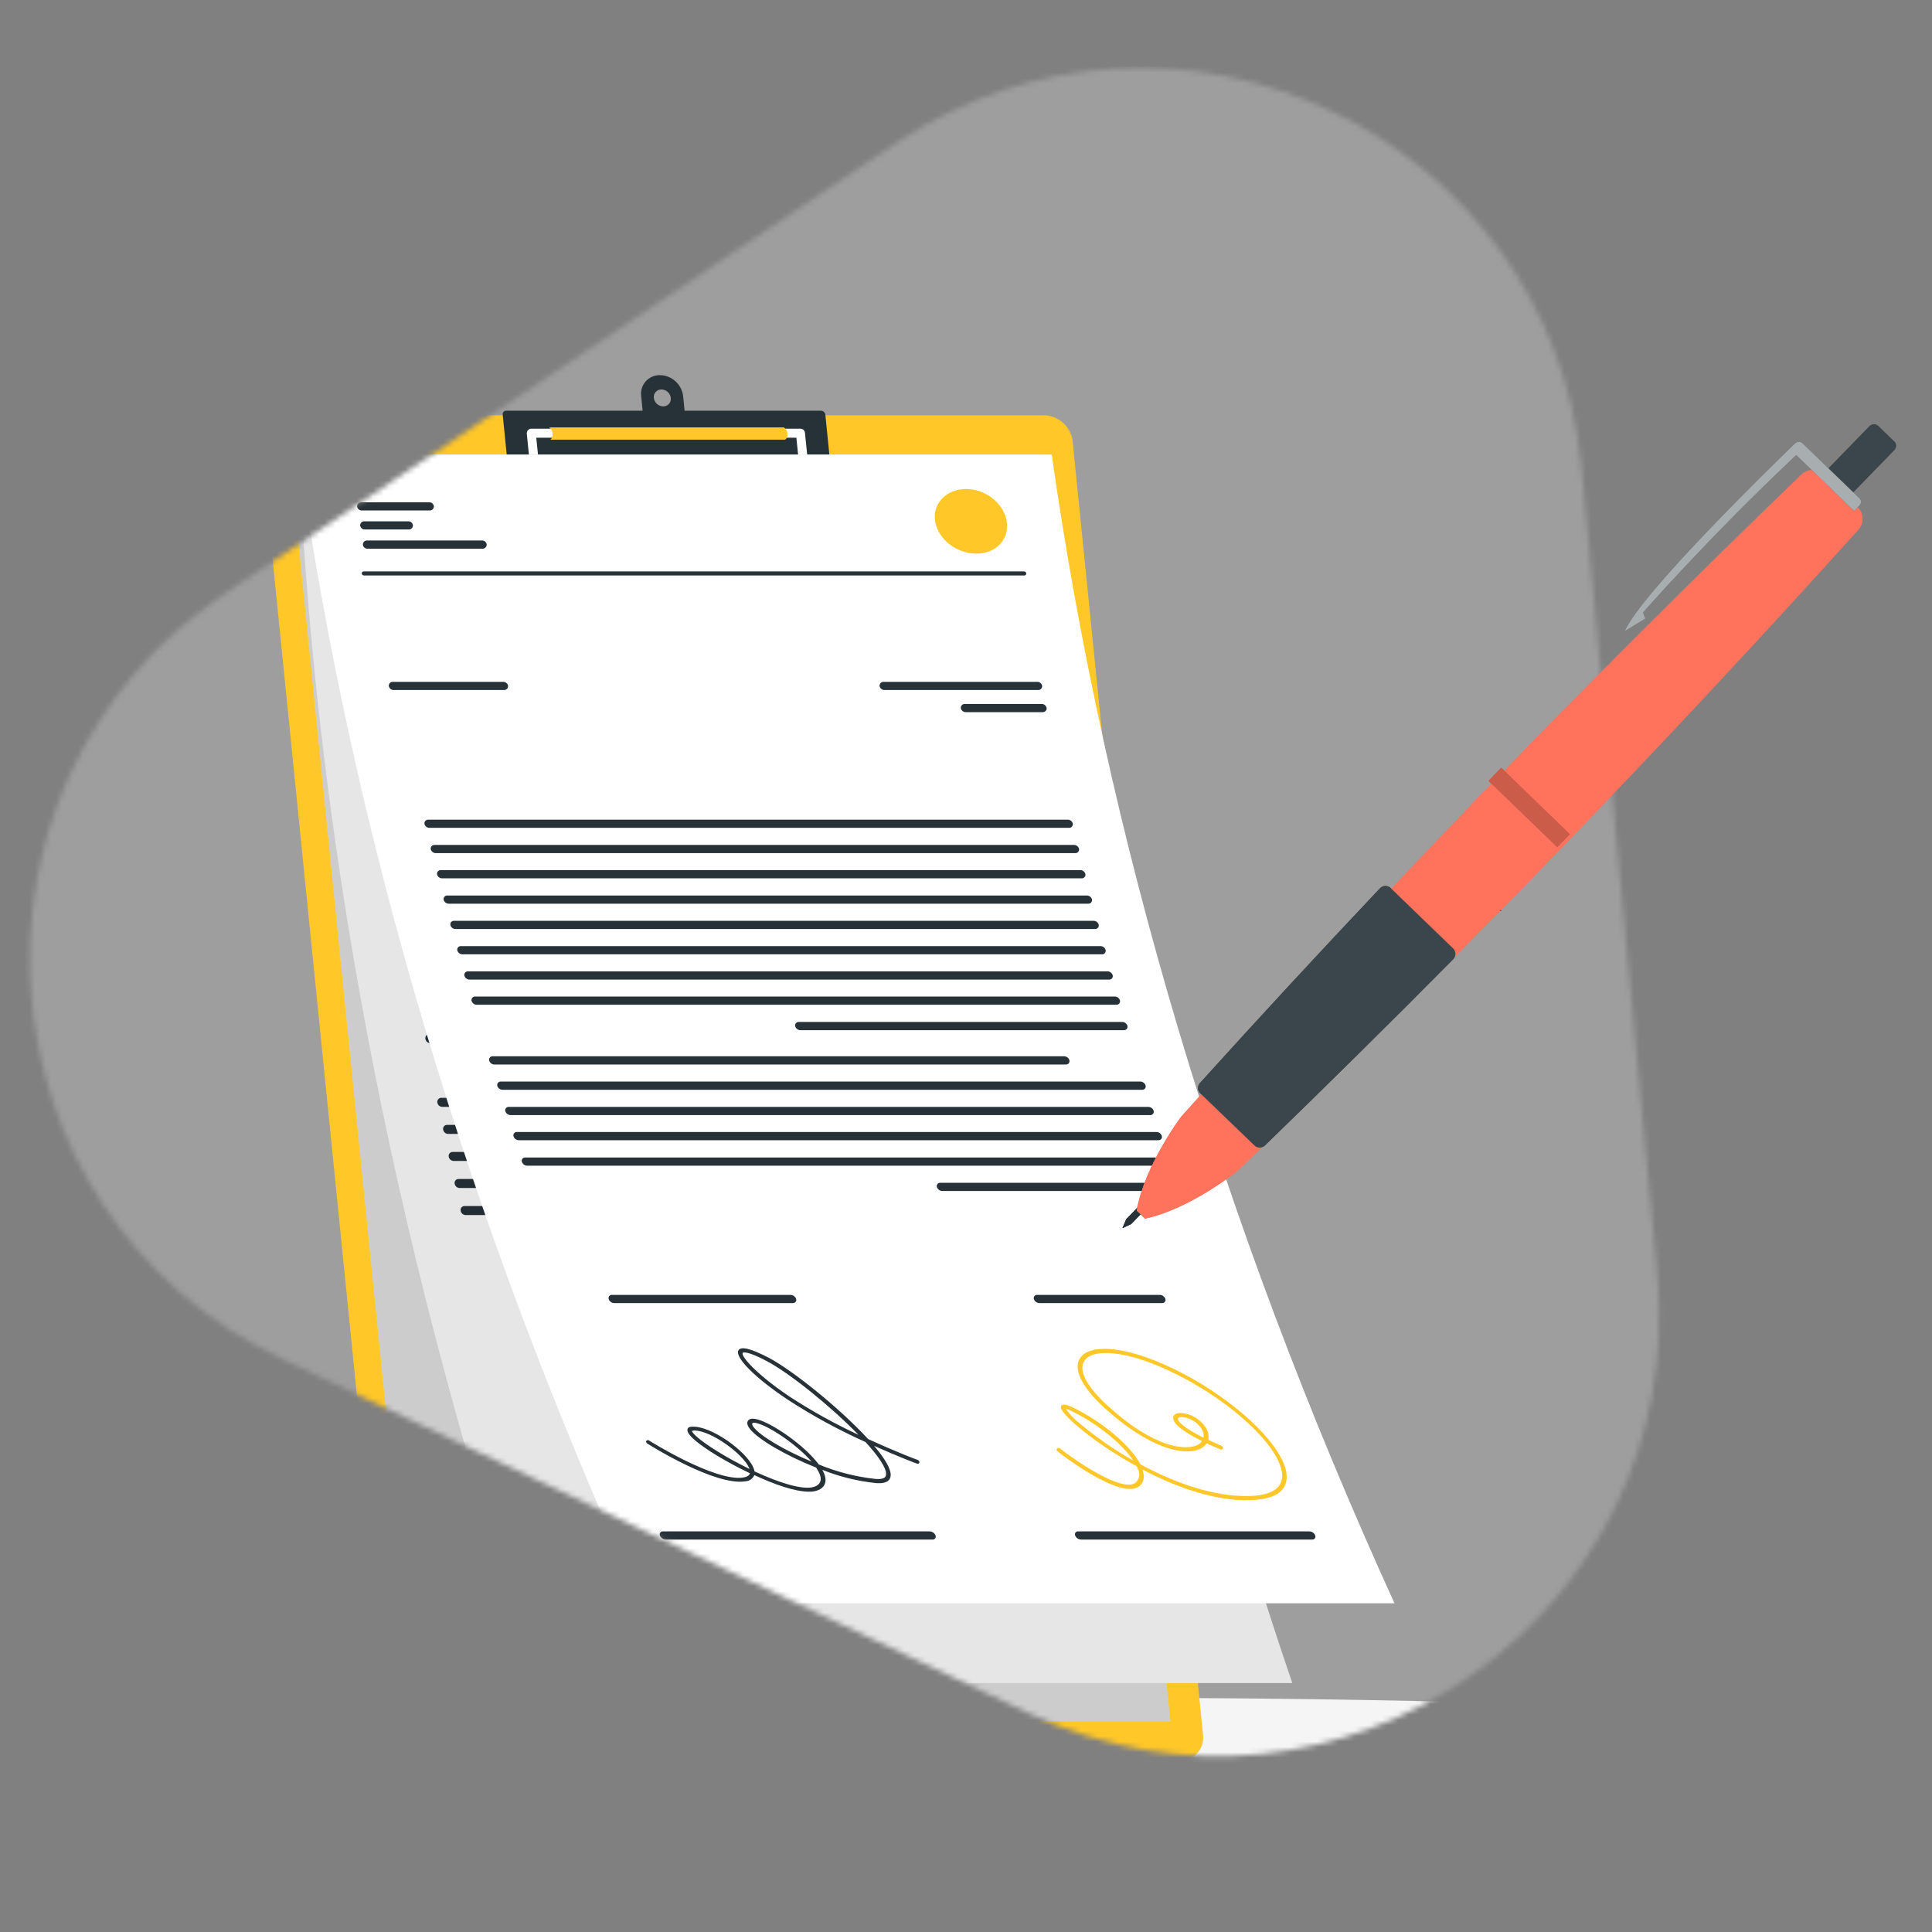 <svg width="360" height="360" viewBox="0 0 360 360" fill="none" xmlns="http://www.w3.org/2000/svg">
<rect x="0" y="0" width="360" height="360" fill="#808080" stroke="none"/>
<mask id="mask0_4_12051" style="mask-type:alpha" maskUnits="userSpaceOnUse" x="5" y="12" width="305" height="316">
<path d="M166.906 26.704C218.725 -8.075 288.886 25.216 294.72 87.351L308.781 237.114C314.748 300.672 249.226 346.533 191.552 319.167L52.593 253.233C-5.081 225.867 -10.997 146.109 42.008 110.533L166.906 26.704Z" fill="#D9D9D9"/>
</mask>
<g mask="url(#mask0_4_12051)">
<rect width="390.292" height="344.128" transform="matrix(-1 0 0 1 377.885 12.379)" fill="#E8E8E8" fill-opacity="0.29"/>
<path d="M207.395 335.423C117.292 335.423 44.249 331.159 44.249 325.898C44.249 320.638 117.292 316.373 207.395 316.373C297.498 316.373 370.541 320.638 370.541 325.898C370.541 331.159 297.498 335.423 207.395 335.423Z" fill="#F5F5F5"/>
<path d="M78.226 328.104H219.789C220.41 328.117 221.027 327.997 221.597 327.75C222.167 327.504 222.677 327.137 223.092 326.675C223.508 326.214 223.818 325.668 224.004 325.075C224.189 324.482 224.244 323.856 224.165 323.24L199.873 82.236C199.718 80.916 199.092 79.696 198.108 78.802C197.124 77.908 195.85 77.4 194.521 77.373H52.958C52.337 77.361 51.722 77.482 51.152 77.729C50.583 77.976 50.074 78.343 49.658 78.804C49.243 79.266 48.932 79.811 48.747 80.403C48.561 80.995 48.505 81.621 48.583 82.236L72.875 323.24C73.029 324.561 73.656 325.78 74.64 326.674C75.623 327.568 76.897 328.076 78.226 328.104Z" fill="#FFC727"/>
<path d="M99.422 95.632H151.734C152.232 95.642 152.727 95.545 153.184 95.347C153.641 95.149 154.049 94.854 154.382 94.484C154.715 94.113 154.965 93.675 155.113 93.2C155.262 92.724 155.306 92.222 155.243 91.728L153.787 77.23C153.755 77.044 153.662 76.874 153.521 76.747C153.381 76.62 153.202 76.544 153.013 76.532H94.289C94.2 76.53 94.112 76.547 94.03 76.583C93.949 76.618 93.876 76.671 93.817 76.737C93.757 76.804 93.713 76.882 93.688 76.967C93.662 77.052 93.654 77.142 93.667 77.23L95.122 91.728C95.248 92.788 95.752 93.767 96.542 94.484C97.332 95.202 98.355 95.609 99.422 95.632Z" fill="#263238"/>
<path d="M122.982 69.902C124.052 69.923 125.078 70.331 125.87 71.05C126.662 71.77 127.167 72.751 127.291 73.814L127.905 79.889H120.079L119.474 73.814C119.409 73.32 119.453 72.817 119.6 72.34C119.748 71.864 119.997 71.425 120.331 71.053C120.664 70.682 121.073 70.386 121.531 70.188C121.988 69.989 122.484 69.891 122.982 69.902ZM123.571 75.724C123.774 75.73 123.975 75.691 124.16 75.611C124.346 75.531 124.513 75.412 124.648 75.262C124.783 75.111 124.884 74.933 124.944 74.74C125.003 74.547 125.02 74.343 124.993 74.142C124.943 73.714 124.738 73.318 124.418 73.029C124.098 72.74 123.683 72.576 123.252 72.569C123.051 72.565 122.851 72.604 122.667 72.684C122.482 72.764 122.317 72.883 122.182 73.032C122.047 73.181 121.946 73.357 121.885 73.549C121.825 73.74 121.806 73.943 121.83 74.142C121.88 74.572 122.084 74.969 122.405 75.259C122.725 75.55 123.139 75.715 123.571 75.724Z" fill="#263238"/>
<path d="M100.053 92.057H121.232C121.345 92.056 121.457 92.033 121.562 91.988C121.666 91.944 121.76 91.878 121.838 91.796C121.916 91.715 121.978 91.618 122.018 91.513C122.059 91.407 122.077 91.295 122.073 91.182C122.056 90.816 122.112 90.451 122.238 90.107C122.363 89.763 122.556 89.448 122.806 89.179C123.06 88.921 123.365 88.718 123.7 88.58C124.035 88.443 124.395 88.375 124.758 88.38C125.588 88.399 126.385 88.705 127.015 89.247C127.644 89.789 128.065 90.532 128.208 91.35C128.24 91.549 128.342 91.73 128.497 91.86C128.651 91.99 128.847 92.059 129.049 92.057H150.211C150.33 92.058 150.448 92.034 150.556 91.986C150.665 91.938 150.763 91.868 150.842 91.779C150.92 91.692 150.98 91.589 151.016 91.478C151.052 91.366 151.065 91.248 151.053 91.131L149.992 80.639C149.971 80.43 149.874 80.237 149.718 80.097C149.562 79.957 149.36 79.88 149.151 79.881H99.001C98.883 79.881 98.767 79.905 98.659 79.952C98.551 80 98.454 80.07 98.374 80.157C98.295 80.244 98.235 80.347 98.198 80.459C98.161 80.571 98.148 80.69 98.16 80.807L99.22 91.3C99.241 91.507 99.338 91.698 99.491 91.838C99.645 91.978 99.845 92.056 100.053 92.057ZM120.441 90.374H100.819L99.927 81.564H148.394L149.285 90.374H129.697C129.358 89.324 128.7 88.405 127.815 87.746C126.93 87.087 125.861 86.721 124.758 86.697C123.715 86.682 122.701 87.047 121.907 87.723C121.113 88.4 120.592 89.342 120.441 90.374Z" fill="white"/>
<path d="M102.956 80.782C102.953 80.55 102.89 80.323 102.774 80.122C102.658 79.922 102.491 79.755 102.291 79.637H146.046C146.246 79.755 146.412 79.922 146.529 80.122C146.645 80.323 146.708 80.55 146.711 80.782C146.803 81.69 146.282 81.926 146.282 81.926H102.527C102.527 81.926 103.049 81.69 102.956 80.782Z" fill="#FFC727"/>
<path d="M77.755 320.741H218.081L194.294 84.727H53.968L77.755 320.741Z" fill="white"/>
<path d="M65.108 109.633H188.093C188.204 109.633 188.311 109.589 188.39 109.51C188.469 109.431 188.513 109.324 188.513 109.213C188.513 109.101 188.469 108.994 188.39 108.915C188.311 108.836 188.204 108.792 188.093 108.792H65.108C64.997 108.792 64.89 108.836 64.811 108.915C64.732 108.994 64.688 109.101 64.688 109.213C64.688 109.324 64.732 109.431 64.811 109.51C64.89 109.589 64.997 109.633 65.108 109.633Z" fill="#263238"/>
<path d="M172.072 98.467C172.288 100.277 173.15 101.949 174.499 103.174C175.849 104.4 177.595 105.098 179.417 105.14C180.27 105.163 181.118 105.001 181.903 104.664C182.687 104.328 183.389 103.825 183.959 103.19C184.53 102.556 184.956 101.804 185.207 100.989C185.459 100.174 185.53 99.313 185.417 98.467C185.201 96.657 184.339 94.986 182.989 93.76C181.64 92.534 179.894 91.837 178.071 91.795C177.218 91.771 176.37 91.933 175.586 92.27C174.802 92.607 174.1 93.11 173.529 93.744C172.959 94.379 172.533 95.13 172.281 95.946C172.029 96.761 171.958 97.621 172.072 98.467Z" fill="#FFC727"/>
<path d="M182.539 97.466C182.539 97.466 186.124 102.195 185.063 103.633C184.003 105.072 174.049 96.978 171.659 94.201C169.27 91.424 172.072 92.518 172.072 92.518C172.072 92.518 171.02 92.577 171.584 93.427C172.736 95.177 182.186 101.42 183.145 101.084C184.104 100.747 182.539 97.466 182.539 97.466Z" fill="#263238"/>
<path d="M65.31 96.232H77.932C78.155 96.232 78.369 96.143 78.527 95.985C78.685 95.827 78.773 95.613 78.773 95.39C78.773 95.167 78.685 94.953 78.527 94.795C78.369 94.638 78.155 94.549 77.932 94.549H65.31C65.087 94.549 64.873 94.638 64.715 94.795C64.558 94.953 64.469 95.167 64.469 95.39C64.469 95.613 64.558 95.827 64.715 95.985C64.873 96.143 65.087 96.232 65.31 96.232Z" fill="#263238"/>
<path d="M65.706 100.151H73.859C74.082 100.151 74.296 100.062 74.454 99.904C74.612 99.746 74.701 99.532 74.701 99.309C74.701 99.086 74.612 98.872 74.454 98.714C74.296 98.556 74.082 98.468 73.859 98.468H65.706C65.483 98.468 65.269 98.556 65.111 98.714C64.953 98.872 64.864 99.086 64.864 99.309C64.864 99.532 64.953 99.746 65.111 99.904C65.269 100.062 65.483 100.151 65.706 100.151Z" fill="#263238"/>
<path d="M66.101 104.073H87.406C87.63 104.073 87.844 103.985 88.001 103.827C88.159 103.669 88.248 103.455 88.248 103.232C88.248 103.009 88.159 102.795 88.001 102.637C87.844 102.479 87.63 102.391 87.406 102.391H66.101C65.878 102.391 65.664 102.479 65.506 102.637C65.349 102.795 65.26 103.009 65.26 103.232C65.26 103.455 65.349 103.669 65.506 103.827C65.664 103.985 65.878 104.073 66.101 104.073Z" fill="#263238"/>
<path d="M156.278 119.73C156.17 118.713 155.684 117.775 154.915 117.101C154.146 116.427 153.152 116.068 152.13 116.095C151.622 116.066 151.115 116.158 150.65 116.363C150.185 116.568 149.775 116.88 149.454 117.273L150.379 118.072C150.595 117.802 150.871 117.585 151.185 117.439C151.499 117.293 151.842 117.222 152.189 117.231C152.88 117.213 153.551 117.461 154.066 117.922C154.58 118.384 154.899 119.024 154.957 119.713C155.016 120.036 155 120.368 154.91 120.683C154.821 120.999 154.66 121.289 154.441 121.533C154.221 121.777 153.949 121.967 153.645 122.089C153.34 122.211 153.012 122.262 152.685 122.237C152.317 122.237 151.953 122.162 151.615 122.017C151.276 121.873 150.971 121.661 150.716 121.396L149.95 122.237C150.33 122.624 150.785 122.929 151.287 123.133C151.789 123.337 152.328 123.436 152.87 123.424C153.352 123.462 153.837 123.39 154.288 123.213C154.738 123.037 155.143 122.76 155.471 122.404C155.799 122.049 156.042 121.623 156.182 121.16C156.322 120.697 156.355 120.208 156.278 119.73Z" fill="black"/>
<path d="M149.092 119.732C148.978 118.708 148.481 117.764 147.701 117.09C146.921 116.416 145.915 116.061 144.885 116.097C144.406 116.059 143.926 116.128 143.478 116.3C143.03 116.472 142.626 116.743 142.297 117.092C141.967 117.44 141.72 117.859 141.574 118.316C141.428 118.773 141.386 119.257 141.452 119.732C141.563 120.75 142.053 121.689 142.825 122.362C143.597 123.036 144.593 123.394 145.617 123.367C146.098 123.409 146.582 123.343 147.034 123.172C147.485 123.002 147.893 122.733 148.227 122.384C148.56 122.035 148.811 121.615 148.961 121.156C149.111 120.698 149.156 120.211 149.092 119.732ZM142.806 119.732C142.754 119.416 142.774 119.092 142.864 118.785C142.953 118.477 143.111 118.194 143.325 117.956C143.539 117.717 143.804 117.53 144.1 117.408C144.397 117.286 144.716 117.232 145.036 117.25C145.721 117.243 146.383 117.495 146.89 117.955C147.397 118.416 147.712 119.05 147.771 119.732C147.829 120.051 147.813 120.379 147.726 120.691C147.639 121.003 147.482 121.292 147.268 121.535C147.053 121.778 146.786 121.969 146.487 122.094C146.188 122.219 145.865 122.274 145.541 122.257C144.85 122.263 144.182 122.005 143.674 121.536C143.166 121.067 142.856 120.422 142.806 119.732Z" fill="black"/>
<path d="M133.45 116.198L134.165 123.266H135.242L138.658 118.479L139.138 123.275H140.442L139.727 116.207H138.65L135.233 120.994L134.754 116.207L133.45 116.198Z" fill="black"/>
<path d="M130.227 117.309H132.575L132.457 116.198H126.432L126.542 117.309H128.881L129.487 123.266H130.799L130.227 117.309Z" fill="black"/>
<path d="M121.56 123.275L122.797 121.205H124.665L124.875 123.266H126.188L125.473 116.198H122.562C120.71 116.198 119.65 117.149 119.81 118.723C119.849 119.223 120.034 119.701 120.342 120.097C120.651 120.494 121.068 120.791 121.543 120.952L120.147 123.275H121.56ZM122.738 117.317H124.27L124.556 120.136H123.024C121.872 120.136 121.224 119.606 121.131 118.723C121.039 117.839 121.585 117.309 122.738 117.309V117.317Z" fill="black"/>
<path d="M114.055 121.591H117.589L118.43 123.274H119.785L115.897 116.206H114.652L112.128 123.274H113.499L114.055 121.591ZM114.383 120.565L115.409 117.477L117.042 120.565H114.383Z" fill="black"/>
<path d="M111.488 119.73C111.381 118.713 110.894 117.775 110.125 117.101C109.356 116.427 108.362 116.068 107.34 116.095C106.833 116.066 106.326 116.158 105.861 116.363C105.396 116.568 104.986 116.88 104.664 117.273L105.59 118.072C105.806 117.802 106.082 117.585 106.395 117.439C106.709 117.293 107.053 117.222 107.399 117.231C108.089 117.215 108.76 117.463 109.274 117.924C109.788 118.386 110.108 119.025 110.167 119.713C110.226 120.036 110.21 120.368 110.121 120.683C110.031 120.999 109.871 121.289 109.651 121.533C109.432 121.777 109.159 121.967 108.855 122.089C108.551 122.211 108.222 122.262 107.895 122.237C107.527 122.237 107.163 122.163 106.825 122.018C106.486 121.873 106.181 121.662 105.926 121.396L105.161 122.237C105.54 122.624 105.995 122.929 106.498 123.133C107 123.337 107.539 123.436 108.081 123.424C108.563 123.46 109.046 123.387 109.496 123.21C109.946 123.033 110.35 122.756 110.678 122.401C111.005 122.046 111.248 121.621 111.389 121.158C111.529 120.696 111.563 120.207 111.488 119.73Z" fill="black"/>
<path d="M102.031 117.309H104.387L104.277 116.198H98.286L98.396 117.309H100.735L101.341 123.266H102.645L102.031 117.309Z" fill="black"/>
<path d="M160.367 133.194H188.976C189.199 133.194 189.413 133.105 189.571 132.947C189.729 132.789 189.817 132.575 189.817 132.352C189.817 132.129 189.729 131.915 189.571 131.757C189.413 131.599 189.199 131.511 188.976 131.511H160.367C160.144 131.511 159.93 131.599 159.772 131.757C159.614 131.915 159.526 132.129 159.526 132.352C159.526 132.575 159.614 132.789 159.772 132.947C159.93 133.105 160.144 133.194 160.367 133.194Z" fill="#263238"/>
<path d="M175.118 137.74H189.422C189.645 137.74 189.859 137.651 190.017 137.493C190.175 137.335 190.263 137.121 190.263 136.898C190.263 136.675 190.175 136.461 190.017 136.303C189.859 136.145 189.645 136.057 189.422 136.057H175.118C174.894 136.057 174.68 136.145 174.523 136.303C174.365 136.461 174.276 136.675 174.276 136.898C174.276 137.121 174.365 137.335 174.523 137.493C174.68 137.651 174.894 137.74 175.118 137.74Z" fill="#263238"/>
<path d="M72.656 161.491H191.795C192.018 161.491 192.232 161.403 192.39 161.245C192.548 161.087 192.636 160.873 192.636 160.65C192.636 160.427 192.548 160.213 192.39 160.055C192.232 159.897 192.018 159.809 191.795 159.809H72.656C72.433 159.809 72.219 159.897 72.061 160.055C71.903 160.213 71.815 160.427 71.815 160.65C71.815 160.873 71.903 161.087 72.061 161.245C72.219 161.403 72.433 161.491 72.656 161.491Z" fill="#263238"/>
<path d="M73.178 166.683H192.325C192.548 166.683 192.762 166.594 192.92 166.436C193.078 166.279 193.166 166.065 193.166 165.841C193.166 165.618 193.078 165.404 192.92 165.246C192.762 165.089 192.548 165 192.325 165H73.178C72.954 165 72.74 165.089 72.583 165.246C72.425 165.404 72.336 165.618 72.336 165.841C72.336 166.065 72.425 166.279 72.583 166.436C72.74 166.594 72.954 166.683 73.178 166.683Z" fill="#263238"/>
<path d="M73.699 171.866H192.847C193.07 171.866 193.284 171.778 193.442 171.62C193.599 171.462 193.688 171.248 193.688 171.025C193.688 170.802 193.599 170.588 193.442 170.43C193.284 170.272 193.07 170.184 192.847 170.184H73.699C73.476 170.184 73.262 170.272 73.104 170.43C72.947 170.588 72.858 170.802 72.858 171.025C72.858 171.248 72.947 171.462 73.104 171.62C73.262 171.778 73.476 171.866 73.699 171.866Z" fill="#263238"/>
<path d="M74.221 177.05H193.368C193.591 177.05 193.805 176.961 193.963 176.804C194.121 176.646 194.21 176.432 194.21 176.209C194.21 175.985 194.121 175.771 193.963 175.614C193.805 175.456 193.591 175.367 193.368 175.367H74.221C73.998 175.367 73.784 175.456 73.626 175.614C73.468 175.771 73.38 175.985 73.38 176.209C73.38 176.432 73.468 176.646 73.626 176.804C73.784 176.961 73.998 177.05 74.221 177.05Z" fill="#263238"/>
<path d="M74.751 182.234H193.89C194.113 182.234 194.327 182.145 194.485 181.987C194.643 181.829 194.732 181.615 194.732 181.392C194.732 181.169 194.643 180.955 194.485 180.797C194.327 180.639 194.113 180.551 193.89 180.551H74.751C74.528 180.551 74.314 180.639 74.156 180.797C73.999 180.955 73.91 181.169 73.91 181.392C73.91 181.615 73.999 181.829 74.156 181.987C74.314 182.145 74.528 182.234 74.751 182.234Z" fill="#263238"/>
<path d="M75.273 187.427H194.412C194.635 187.427 194.849 187.338 195.007 187.181C195.165 187.023 195.253 186.809 195.253 186.586C195.253 186.362 195.165 186.148 195.007 185.991C194.849 185.833 194.635 185.744 194.412 185.744H75.273C75.05 185.744 74.836 185.833 74.678 185.991C74.52 186.148 74.431 186.362 74.431 186.586C74.431 186.809 74.52 187.023 74.678 187.181C74.836 187.338 75.05 187.427 75.273 187.427Z" fill="#263238"/>
<path d="M75.795 192.607H194.933C195.157 192.607 195.371 192.518 195.528 192.36C195.686 192.202 195.775 191.988 195.775 191.765C195.775 191.542 195.686 191.328 195.528 191.17C195.371 191.012 195.157 190.924 194.933 190.924H75.795C75.572 190.924 75.357 191.012 75.2 191.17C75.042 191.328 74.953 191.542 74.953 191.765C74.953 191.988 75.042 192.202 75.2 192.36C75.357 192.518 75.572 192.607 75.795 192.607Z" fill="#263238"/>
<path d="M76.316 197.789H195.43C195.653 197.789 195.867 197.701 196.025 197.543C196.183 197.385 196.271 197.171 196.271 196.948C196.271 196.725 196.183 196.511 196.025 196.353C195.867 196.195 195.653 196.106 195.43 196.106H76.316C76.093 196.106 75.879 196.195 75.721 196.353C75.564 196.511 75.475 196.725 75.475 196.948C75.475 197.171 75.564 197.385 75.721 197.543C75.879 197.701 76.093 197.789 76.316 197.789Z" fill="#263238"/>
<path d="M135.738 202.974H195.977C196.2 202.974 196.414 202.885 196.572 202.727C196.73 202.57 196.818 202.356 196.818 202.132C196.818 201.909 196.73 201.695 196.572 201.537C196.414 201.38 196.2 201.291 195.977 201.291H135.738C135.515 201.291 135.301 201.38 135.143 201.537C134.986 201.695 134.897 201.909 134.897 202.132C134.897 202.356 134.986 202.57 135.143 202.727C135.301 202.885 135.515 202.974 135.738 202.974Z" fill="#263238"/>
<path d="M68.92 133.194H89.468C89.691 133.194 89.905 133.105 90.063 132.947C90.221 132.789 90.309 132.575 90.309 132.352C90.309 132.129 90.221 131.915 90.063 131.757C89.905 131.599 89.691 131.511 89.468 131.511H68.92C68.697 131.511 68.483 131.599 68.325 131.757C68.167 131.915 68.079 132.129 68.079 132.352C68.079 132.575 68.167 132.789 68.325 132.947C68.483 133.105 68.697 133.194 68.92 133.194Z" fill="#263238"/>
<path d="M77.494 210.01H183.953C184.176 210.01 184.39 209.921 184.548 209.764C184.705 209.606 184.794 209.392 184.794 209.169C184.794 208.945 184.705 208.731 184.548 208.574C184.39 208.416 184.176 208.327 183.953 208.327H77.494C77.271 208.327 77.057 208.416 76.899 208.574C76.742 208.731 76.653 208.945 76.653 209.169C76.653 209.392 76.742 209.606 76.899 209.764C77.057 209.921 77.271 210.01 77.494 210.01Z" fill="#263238"/>
<path d="M78.067 215.193H197.214C197.437 215.193 197.651 215.104 197.809 214.946C197.967 214.788 198.055 214.574 198.055 214.351C198.055 214.128 197.967 213.914 197.809 213.756C197.651 213.598 197.437 213.51 197.214 213.51H78.067C77.843 213.51 77.629 213.598 77.472 213.756C77.314 213.914 77.225 214.128 77.225 214.351C77.225 214.574 77.314 214.788 77.472 214.946C77.629 215.104 77.843 215.193 78.067 215.193Z" fill="#263238"/>
<path d="M78.588 220.382H197.735C197.959 220.382 198.173 220.293 198.33 220.136C198.488 219.978 198.577 219.764 198.577 219.541C198.577 219.317 198.488 219.103 198.33 218.946C198.173 218.788 197.959 218.699 197.735 218.699H78.588C78.365 218.699 78.151 218.788 77.993 218.946C77.835 219.103 77.747 219.317 77.747 219.541C77.747 219.764 77.835 219.978 77.993 220.136C78.151 220.293 78.365 220.382 78.588 220.382Z" fill="#263238"/>
<path d="M79.118 225.567H198.257C198.48 225.567 198.694 225.478 198.852 225.32C199.01 225.162 199.099 224.948 199.099 224.725C199.099 224.502 199.01 224.288 198.852 224.13C198.694 223.972 198.48 223.884 198.257 223.884H79.118C78.895 223.884 78.681 223.972 78.523 224.13C78.365 224.288 78.277 224.502 78.277 224.725C78.277 224.948 78.365 225.162 78.523 225.32C78.681 225.478 78.895 225.567 79.118 225.567Z" fill="#263238"/>
<path d="M79.64 230.751H198.796C199.019 230.751 199.233 230.663 199.391 230.505C199.548 230.347 199.637 230.133 199.637 229.91C199.637 229.687 199.548 229.473 199.391 229.315C199.233 229.157 199.019 229.068 198.796 229.068H79.64C79.417 229.068 79.203 229.157 79.045 229.315C78.887 229.473 78.799 229.687 78.799 229.91C78.799 230.133 78.887 230.347 79.045 230.505C79.203 230.663 79.417 230.751 79.64 230.751Z" fill="#263238"/>
<path d="M155.882 235.942H199.3C199.524 235.942 199.738 235.853 199.895 235.695C200.053 235.537 200.142 235.323 200.142 235.1C200.142 234.877 200.053 234.663 199.895 234.505C199.738 234.347 199.524 234.259 199.3 234.259H155.882C155.659 234.259 155.445 234.347 155.287 234.505C155.13 234.663 155.041 234.877 155.041 235.1C155.041 235.323 155.13 235.537 155.287 235.695C155.445 235.853 155.659 235.942 155.882 235.942Z" fill="#263238"/>
<g opacity="0.2">
<path d="M77.755 320.741H218.081L194.294 84.727H53.968L77.755 320.741Z" fill="black"/>
</g>
<path d="M100.465 313.615H240.792C215.027 237.701 199.46 160.642 195.977 84.745H55.651C59.117 160.642 74.701 237.709 100.465 313.615Z" fill="white"/>
<path d="M66.598 108.8H189.59C189.701 108.798 189.806 108.754 189.886 108.678C189.965 108.602 190.013 108.498 190.019 108.388C190.021 108.334 190.011 108.28 189.99 108.23C189.97 108.18 189.939 108.134 189.901 108.096C189.862 108.059 189.816 108.029 189.766 108.01C189.715 107.99 189.661 107.981 189.607 107.984H66.623C66.512 107.981 66.404 108.022 66.323 108.097C66.241 108.173 66.192 108.277 66.185 108.388C66.184 108.442 66.194 108.496 66.214 108.547C66.235 108.597 66.265 108.643 66.304 108.682C66.342 108.72 66.388 108.751 66.439 108.771C66.489 108.791 66.543 108.801 66.598 108.8Z" fill="#263238"/>
<path d="M173.94 98.031C174.104 99.799 174.923 101.442 176.238 102.636C177.552 103.831 179.265 104.49 181.041 104.485C181.886 104.51 182.726 104.358 183.509 104.04C184.291 103.722 184.998 103.243 185.585 102.636C186.172 102.028 186.626 101.305 186.917 100.512C187.208 99.719 187.331 98.874 187.276 98.031C187.122 96.268 186.312 94.628 185.007 93.434C183.701 92.241 181.994 91.581 180.225 91.585C179.379 91.56 178.537 91.71 177.752 92.027C176.967 92.344 176.257 92.82 175.666 93.426C175.075 94.032 174.616 94.755 174.319 95.547C174.022 96.34 173.893 97.186 173.94 98.031Z" fill="#FFC727"/>
<path d="M184.441 97.03C184.441 97.03 187.806 101.599 186.721 102.996C185.635 104.392 175.934 96.559 173.687 93.883C171.44 91.207 174.184 92.276 174.175 92.276C174.167 92.276 173.123 92.326 173.645 93.159C174.705 94.842 183.911 100.875 184.895 100.555C185.879 100.236 184.441 97.03 184.441 97.03Z" fill="#263238"/>
<path d="M67.262 95.835H79.884C79.998 95.841 80.112 95.823 80.219 95.783C80.326 95.744 80.424 95.683 80.506 95.604C80.589 95.525 80.655 95.43 80.7 95.326C80.745 95.221 80.768 95.108 80.767 94.994C80.775 94.881 80.758 94.768 80.719 94.663C80.679 94.558 80.617 94.462 80.537 94.382C80.458 94.302 80.362 94.241 80.257 94.201C80.151 94.161 80.038 94.145 79.926 94.152H67.305C67.081 94.152 66.867 94.241 66.71 94.399C66.552 94.556 66.463 94.77 66.463 94.994C66.456 95.102 66.472 95.211 66.509 95.314C66.546 95.416 66.604 95.51 66.679 95.589C66.754 95.668 66.845 95.731 66.945 95.773C67.045 95.815 67.153 95.836 67.262 95.835Z" fill="#263238"/>
<path d="M67.532 99.63H75.685C75.908 99.63 76.123 99.541 76.28 99.383C76.438 99.226 76.527 99.012 76.527 98.788C76.534 98.676 76.517 98.563 76.478 98.458C76.438 98.352 76.376 98.257 76.297 98.177C76.217 98.097 76.121 98.036 76.016 97.996C75.91 97.956 75.798 97.94 75.685 97.947H67.532C67.309 97.947 67.095 98.036 66.937 98.194C66.779 98.351 66.69 98.565 66.69 98.788C66.69 99.012 66.779 99.226 66.937 99.383C67.095 99.541 67.309 99.63 67.532 99.63Z" fill="#263238"/>
<path d="M67.759 103.416H89.064C89.287 103.416 89.501 103.327 89.659 103.169C89.817 103.011 89.905 102.797 89.905 102.574C89.914 102.462 89.899 102.348 89.859 102.242C89.82 102.136 89.759 102.04 89.679 101.96C89.599 101.88 89.502 101.818 89.396 101.779C89.29 101.74 89.177 101.724 89.064 101.733H67.767C67.544 101.733 67.33 101.822 67.172 101.979C67.014 102.137 66.926 102.351 66.926 102.574C66.918 102.686 66.935 102.798 66.974 102.903C67.013 103.008 67.074 103.103 67.153 103.182C67.232 103.262 67.326 103.324 67.431 103.364C67.535 103.404 67.647 103.422 67.759 103.416Z" fill="#263238"/>
<path d="M157.565 118.568C157.459 117.571 156.977 116.653 156.217 115.999C155.457 115.346 154.477 115.007 153.476 115.051C152.97 115.027 152.465 115.117 151.999 115.315C151.532 115.513 151.117 115.814 150.783 116.195L151.692 116.969C151.913 116.702 152.19 116.487 152.505 116.342C152.82 116.196 153.163 116.123 153.51 116.128C154.187 116.101 154.849 116.336 155.358 116.784C155.867 117.232 156.184 117.859 156.244 118.534C156.284 118.851 156.253 119.173 156.153 119.476C156.052 119.779 155.886 120.056 155.665 120.287C155.444 120.517 155.174 120.696 154.876 120.809C154.577 120.922 154.257 120.967 153.939 120.941C153.572 120.94 153.209 120.866 152.872 120.721C152.535 120.577 152.231 120.365 151.978 120.099L151.204 120.882C151.586 121.26 152.041 121.557 152.542 121.753C153.042 121.95 153.578 122.043 154.115 122.026C156.278 122.085 157.75 120.613 157.565 118.568Z" fill="black"/>
<path d="M150.379 118.568C150.267 117.569 149.78 116.651 149.016 115.998C148.252 115.345 147.269 115.006 146.265 115.051C144.077 115.051 142.588 116.532 142.773 118.568C142.885 119.568 143.374 120.488 144.139 121.141C144.905 121.795 145.891 122.132 146.896 122.085C149.084 122.085 150.556 120.596 150.379 118.568ZM144.094 118.568C144.055 118.254 144.085 117.936 144.184 117.635C144.282 117.335 144.446 117.059 144.663 116.829C144.88 116.6 145.145 116.42 145.44 116.305C145.734 116.189 146.05 116.14 146.366 116.161C147.036 116.146 147.687 116.386 148.187 116.833C148.687 117.28 148.999 117.9 149.058 118.568C149.099 118.881 149.069 119.2 148.972 119.5C148.875 119.801 148.712 120.076 148.496 120.306C148.279 120.537 148.014 120.716 147.72 120.831C147.426 120.947 147.11 120.996 146.795 120.975C146.125 120.988 145.475 120.747 144.975 120.301C144.476 119.854 144.164 119.235 144.102 118.568H144.094Z" fill="black"/>
<path d="M134.796 115.152C134.992 117.435 135.197 119.716 135.41 121.993H136.487C137.64 120.445 138.801 118.905 139.962 117.357C140.097 118.905 140.24 120.445 140.383 121.993H141.687C141.469 119.716 141.264 117.435 141.073 115.152H139.996C138.827 116.692 137.665 118.24 136.504 119.78C136.37 118.24 136.227 116.692 136.1 115.152H134.796Z" fill="black"/>
<path d="M131.557 116.221H133.896C133.896 115.868 133.837 115.506 133.803 115.152H127.812C127.812 115.506 127.871 115.868 127.905 116.221H130.244C130.412 118.148 130.58 120.066 130.766 121.993H132.078C131.893 120.066 131.725 118.148 131.557 116.221Z" fill="black"/>
<path d="M122.806 121.994L124.068 119.991H125.936C125.995 120.656 126.054 121.321 126.121 121.985H127.425C127.212 119.708 127.01 117.428 126.819 115.145H123.908C122.057 115.145 120.98 116.062 121.114 117.576C121.148 118.063 121.327 118.529 121.626 118.914C121.926 119.299 122.334 119.586 122.797 119.739C122.318 120.488 121.846 121.237 121.375 121.985L122.806 121.994ZM124.068 116.222H125.591C125.666 117.13 125.751 118.039 125.826 118.948H124.295C123.142 118.948 122.503 118.443 122.427 117.585C122.351 116.726 122.915 116.222 124.068 116.222Z" fill="black"/>
<path d="M115.317 120.411H118.859L119.701 121.993H121.047C119.774 119.716 118.512 117.435 117.261 115.152H115.965C115.095 117.435 114.237 119.716 113.39 121.993H114.762L115.317 120.411ZM115.662 119.41C116.015 118.417 116.369 117.416 116.73 116.423C117.261 117.416 117.782 118.417 118.321 119.41H115.662Z" fill="black"/>
<path d="M112.776 118.568C112.67 117.572 112.187 116.653 111.428 116C110.668 115.346 109.687 115.007 108.686 115.051C108.179 115.026 107.672 115.115 107.205 115.314C106.737 115.512 106.32 115.813 105.985 116.195C106.297 116.448 106.599 116.709 106.902 116.97C107.123 116.702 107.401 116.488 107.715 116.342C108.03 116.196 108.373 116.123 108.72 116.128C109.397 116.102 110.059 116.337 110.568 116.785C111.077 117.233 111.395 117.859 111.455 118.535C111.494 118.851 111.463 119.173 111.363 119.476C111.263 119.78 111.096 120.057 110.875 120.287C110.654 120.518 110.385 120.696 110.086 120.809C109.787 120.922 109.467 120.967 109.149 120.941C108.782 120.941 108.419 120.866 108.082 120.722C107.745 120.577 107.441 120.365 107.188 120.1L106.414 120.882C106.797 121.261 107.252 121.557 107.752 121.754C108.253 121.951 108.788 122.043 109.326 122.027C111.488 122.086 112.969 120.613 112.776 118.568Z" fill="black"/>
<path d="M103.377 116.221H105.716C105.716 115.868 105.657 115.506 105.623 115.152H99.632C99.632 115.506 99.691 115.868 99.725 116.221H102.03C102.19 118.148 102.367 120.066 102.552 121.993H103.856C103.713 120.066 103.537 118.148 103.377 116.221Z" fill="black"/>
<path d="M161.571 131.62H190.179C190.303 131.651 190.433 131.653 190.558 131.627C190.683 131.6 190.801 131.545 190.902 131.467C191.002 131.388 191.084 131.287 191.14 131.172C191.196 131.057 191.225 130.931 191.225 130.803C191.225 130.675 191.196 130.549 191.14 130.434C191.084 130.319 191.002 130.219 190.902 130.14C190.801 130.061 190.683 130.007 190.558 129.98C190.433 129.954 190.303 129.956 190.179 129.987H161.571C161.446 129.956 161.317 129.954 161.192 129.98C161.067 130.007 160.949 130.061 160.848 130.14C160.747 130.219 160.666 130.319 160.61 130.434C160.554 130.549 160.525 130.675 160.525 130.803C160.525 130.931 160.554 131.057 160.61 131.172C160.666 131.287 160.747 131.388 160.848 131.467C160.949 131.545 161.067 131.6 161.192 131.627C161.317 131.653 161.446 131.651 161.571 131.62Z" fill="#263238"/>
<path d="M176.346 136.028H190.651C190.874 136.028 191.088 135.939 191.245 135.781C191.403 135.623 191.492 135.409 191.492 135.186C191.492 134.963 191.403 134.749 191.245 134.591C191.088 134.433 190.874 134.345 190.651 134.345H176.346C176.123 134.345 175.909 134.433 175.751 134.591C175.593 134.749 175.505 134.963 175.505 135.186C175.505 135.409 175.593 135.623 175.751 135.781C175.909 135.939 176.123 136.028 176.346 136.028Z" fill="#263238"/>
<path d="M74.406 159.087H193.545C193.768 159.087 193.982 158.999 194.14 158.841C194.298 158.683 194.386 158.469 194.386 158.246C194.386 158.023 194.298 157.809 194.14 157.651C193.982 157.493 193.768 157.404 193.545 157.404H74.347C74.124 157.404 73.91 157.493 73.752 157.651C73.594 157.809 73.506 158.023 73.506 158.246C73.506 158.361 73.529 158.476 73.575 158.582C73.621 158.688 73.688 158.784 73.773 158.863C73.857 158.942 73.957 159.002 74.066 159.041C74.175 159.08 74.291 159.095 74.406 159.087Z" fill="#263238"/>
<path d="M75.105 164.124H194.269C194.381 164.133 194.495 164.117 194.601 164.078C194.707 164.039 194.803 163.977 194.883 163.897C194.963 163.817 195.025 163.721 195.064 163.615C195.103 163.509 195.119 163.395 195.11 163.283C195.11 163.059 195.021 162.845 194.864 162.688C194.706 162.53 194.492 162.441 194.269 162.441H75.062C74.95 162.434 74.837 162.45 74.732 162.49C74.626 162.53 74.531 162.591 74.451 162.671C74.371 162.751 74.31 162.847 74.27 162.952C74.23 163.057 74.214 163.17 74.221 163.283C74.221 163.397 74.244 163.51 74.289 163.615C74.334 163.72 74.4 163.814 74.482 163.893C74.565 163.972 74.663 164.033 74.77 164.072C74.877 164.112 74.991 164.13 75.105 164.124Z" fill="#263238"/>
<path d="M75.887 169.164H195.034C195.147 169.172 195.26 169.155 195.365 169.115C195.471 169.076 195.566 169.014 195.646 168.934C195.726 168.855 195.787 168.759 195.827 168.653C195.867 168.548 195.883 168.435 195.876 168.323C195.865 168.096 195.767 167.882 195.603 167.725C195.438 167.568 195.22 167.481 194.992 167.481H75.811C75.588 167.481 75.374 167.57 75.216 167.728C75.059 167.886 74.97 168.1 74.97 168.323C74.983 168.555 75.086 168.773 75.258 168.93C75.429 169.087 75.655 169.171 75.887 169.164Z" fill="#263238"/>
<path d="M76.678 174.205H195.825C195.934 174.208 196.043 174.187 196.143 174.145C196.244 174.103 196.334 174.041 196.409 173.961C196.484 173.882 196.541 173.787 196.577 173.684C196.612 173.581 196.626 173.472 196.616 173.363C196.603 173.137 196.505 172.924 196.341 172.768C196.177 172.612 195.959 172.524 195.733 172.522H76.594C76.484 172.518 76.375 172.537 76.273 172.579C76.172 172.62 76.08 172.683 76.004 172.762C75.929 172.842 75.871 172.937 75.835 173.04C75.799 173.144 75.785 173.254 75.794 173.363C75.807 173.59 75.906 173.803 76.07 173.959C76.234 174.115 76.451 174.203 76.678 174.205Z" fill="#263238"/>
<path d="M77.503 179.246H196.642C196.751 179.248 196.859 179.228 196.959 179.186C197.06 179.144 197.151 179.081 197.225 179.002C197.3 178.923 197.357 178.828 197.393 178.725C197.428 178.622 197.442 178.513 197.432 178.404C197.42 178.176 197.32 177.962 197.154 177.806C196.988 177.649 196.769 177.562 196.541 177.563H77.402C77.293 177.56 77.184 177.58 77.084 177.622C76.983 177.664 76.893 177.727 76.818 177.806C76.743 177.886 76.686 177.98 76.65 178.083C76.615 178.186 76.601 178.296 76.611 178.404C76.626 178.631 76.726 178.844 76.891 179C77.057 179.156 77.275 179.244 77.503 179.246Z" fill="#263238"/>
<path d="M78.361 184.287H197.5C197.608 184.29 197.717 184.269 197.817 184.227C197.917 184.185 198.007 184.122 198.081 184.043C198.155 183.963 198.211 183.869 198.246 183.766C198.281 183.663 198.293 183.553 198.282 183.445C198.268 183.218 198.167 183.005 198.002 182.849C197.836 182.693 197.618 182.605 197.39 182.604H78.252C78.143 182.601 78.034 182.621 77.934 182.663C77.833 182.705 77.743 182.768 77.668 182.847C77.593 182.927 77.536 183.021 77.5 183.124C77.465 183.227 77.451 183.337 77.461 183.445C77.478 183.673 77.58 183.886 77.746 184.042C77.913 184.198 78.133 184.285 78.361 184.287Z" fill="#263238"/>
<path d="M79.245 189.327H198.392C198.5 189.33 198.608 189.31 198.708 189.267C198.808 189.225 198.897 189.162 198.971 189.082C199.044 189.003 199.099 188.908 199.133 188.805C199.167 188.702 199.178 188.593 199.166 188.485C199.149 188.258 199.047 188.045 198.88 187.889C198.713 187.733 198.494 187.645 198.265 187.644H79.127C79.018 187.641 78.91 187.661 78.81 187.703C78.71 187.745 78.619 187.808 78.545 187.888C78.471 187.967 78.415 188.062 78.38 188.165C78.346 188.268 78.333 188.377 78.344 188.485C78.361 188.713 78.463 188.926 78.63 189.082C78.797 189.238 79.016 189.325 79.245 189.327Z" fill="#263238"/>
<path d="M80.153 194.366H199.309C199.418 194.371 199.526 194.351 199.627 194.31C199.727 194.268 199.817 194.205 199.891 194.125C199.965 194.045 200.02 193.95 200.053 193.846C200.086 193.742 200.096 193.633 200.083 193.525C200.064 193.296 199.96 193.083 199.792 192.927C199.624 192.772 199.403 192.685 199.174 192.683H80.035C79.927 192.679 79.818 192.698 79.718 192.74C79.617 192.781 79.527 192.844 79.453 192.924C79.379 193.005 79.324 193.1 79.291 193.203C79.258 193.307 79.248 193.417 79.261 193.525C79.278 193.751 79.379 193.963 79.544 194.119C79.709 194.274 79.926 194.363 80.153 194.366Z" fill="#263238"/>
<path d="M140.021 199.406H200.26C200.368 199.411 200.477 199.391 200.577 199.35C200.678 199.308 200.768 199.245 200.842 199.165C200.916 199.085 200.971 198.99 201.004 198.886C201.037 198.782 201.047 198.673 201.034 198.565C201.015 198.335 200.91 198.121 200.74 197.965C200.57 197.809 200.347 197.723 200.117 197.723H139.895C139.786 197.719 139.678 197.738 139.577 197.78C139.477 197.821 139.387 197.884 139.313 197.965C139.239 198.045 139.184 198.14 139.151 198.243C139.118 198.347 139.107 198.457 139.121 198.565C139.142 198.791 139.245 199.002 139.411 199.157C139.577 199.312 139.794 199.401 140.021 199.406Z" fill="#263238"/>
<path d="M70.123 131.62H90.671C90.795 131.651 90.925 131.653 91.05 131.627C91.175 131.6 91.293 131.545 91.393 131.467C91.494 131.388 91.576 131.287 91.632 131.172C91.688 131.057 91.717 130.931 91.717 130.803C91.717 130.675 91.688 130.549 91.632 130.434C91.576 130.319 91.494 130.219 91.393 130.14C91.293 130.061 91.175 130.007 91.05 129.98C90.925 129.954 90.795 129.956 90.671 129.987H70.123C69.999 129.956 69.87 129.954 69.745 129.98C69.619 130.007 69.502 130.061 69.401 130.14C69.3 130.219 69.219 130.319 69.162 130.434C69.106 130.549 69.077 130.675 69.077 130.803C69.077 130.931 69.106 131.057 69.162 131.172C69.219 131.287 69.3 131.388 69.401 131.467C69.502 131.545 69.619 131.6 69.745 131.627C69.87 131.653 69.999 131.651 70.123 131.62Z" fill="#263238"/>
<path d="M82.408 206.248H188.867C188.975 206.251 189.082 206.231 189.182 206.189C189.281 206.147 189.37 206.083 189.443 206.004C189.516 205.924 189.57 205.829 189.603 205.726C189.636 205.623 189.646 205.514 189.632 205.407C189.609 205.177 189.502 204.963 189.331 204.808C189.16 204.653 188.938 204.566 188.707 204.565H82.257C82.148 204.56 82.04 204.58 81.94 204.621C81.84 204.663 81.75 204.726 81.677 204.807C81.604 204.887 81.549 204.982 81.517 205.086C81.485 205.19 81.476 205.299 81.491 205.407C81.514 205.635 81.62 205.847 81.789 206.002C81.958 206.158 82.179 206.245 82.408 206.248Z" fill="#263238"/>
<path d="M83.519 211.288H202.632C202.741 211.293 202.849 211.274 202.948 211.232C203.048 211.19 203.138 211.127 203.21 211.047C203.283 210.966 203.336 210.871 203.367 210.767C203.398 210.663 203.406 210.554 203.39 210.447C203.367 210.217 203.26 210.004 203.089 209.848C202.918 209.693 202.695 209.606 202.464 209.605H83.325C83.217 209.6 83.109 209.619 83.009 209.661C82.909 209.703 82.82 209.766 82.748 209.847C82.675 209.927 82.622 210.023 82.591 210.127C82.559 210.23 82.552 210.34 82.568 210.447C82.593 210.68 82.705 210.896 82.881 211.052C83.056 211.207 83.284 211.292 83.519 211.288Z" fill="#263238"/>
<path d="M84.554 216.329H203.693C203.801 216.334 203.909 216.315 204.009 216.273C204.109 216.231 204.198 216.168 204.27 216.087C204.343 216.007 204.397 215.911 204.428 215.807C204.459 215.704 204.466 215.594 204.45 215.487C204.422 215.258 204.312 215.047 204.14 214.892C203.968 214.738 203.747 214.65 203.516 214.646H84.36C84.253 214.642 84.145 214.663 84.046 214.705C83.947 214.747 83.858 214.81 83.786 214.891C83.714 214.971 83.66 215.066 83.629 215.169C83.597 215.272 83.588 215.381 83.603 215.487C83.632 215.719 83.744 215.933 83.919 216.088C84.094 216.243 84.32 216.328 84.554 216.329Z" fill="#263238"/>
<path d="M85.648 221.37H204.787C204.895 221.375 205.002 221.356 205.102 221.314C205.201 221.272 205.29 221.209 205.362 221.128C205.434 221.048 205.487 220.952 205.517 220.848C205.547 220.744 205.553 220.635 205.536 220.528C205.507 220.299 205.397 220.088 205.226 219.933C205.054 219.779 204.832 219.691 204.602 219.687H85.454C85.347 219.683 85.24 219.703 85.142 219.745C85.043 219.788 84.955 219.852 84.885 219.932C84.814 220.013 84.761 220.108 84.732 220.211C84.703 220.314 84.696 220.423 84.714 220.528C84.742 220.758 84.852 220.969 85.024 221.123C85.195 221.278 85.417 221.366 85.648 221.37Z" fill="#263238"/>
<path d="M86.775 226.41H205.914C206.022 226.415 206.129 226.397 206.229 226.355C206.328 226.313 206.416 226.249 206.488 226.168C206.559 226.087 206.611 225.991 206.64 225.887C206.669 225.784 206.674 225.675 206.654 225.568C206.624 225.339 206.513 225.127 206.34 224.973C206.167 224.818 205.944 224.731 205.712 224.727H86.573C86.466 224.723 86.359 224.743 86.261 224.785C86.162 224.828 86.074 224.892 86.004 224.972C85.933 225.053 85.88 225.148 85.851 225.251C85.822 225.354 85.815 225.463 85.833 225.568C85.861 225.799 85.973 226.011 86.146 226.166C86.319 226.321 86.543 226.408 86.775 226.41Z" fill="#263238"/>
<path d="M163.657 231.45H207.075C207.182 231.454 207.289 231.434 207.387 231.392C207.485 231.35 207.573 231.286 207.643 231.205C207.713 231.124 207.765 231.029 207.793 230.925C207.821 230.822 207.826 230.714 207.807 230.609C207.776 230.379 207.663 230.169 207.491 230.015C207.318 229.861 207.096 229.773 206.865 229.767H163.455C163.348 229.763 163.242 229.783 163.144 229.825C163.045 229.868 162.958 229.932 162.888 230.012C162.817 230.093 162.766 230.189 162.738 230.292C162.709 230.395 162.704 230.503 162.723 230.609C162.755 230.836 162.866 231.046 163.037 231.2C163.208 231.354 163.427 231.442 163.657 231.45Z" fill="#263238"/>
<g opacity="0.1">
<path d="M100.465 313.616H240.792C215.027 237.702 199.46 160.644 195.977 84.746H55.651C59.117 160.644 74.701 237.711 100.465 313.616Z" fill="black"/>
</g>
<path d="M119.516 298.754H259.842C227.48 227.771 206.057 155.711 195.977 84.727H55.651C65.731 155.711 87.154 227.771 119.516 298.754Z" fill="white"/>
<path d="M67.852 107.235H190.836C190.887 107.239 190.939 107.232 190.987 107.214C191.036 107.197 191.08 107.169 191.117 107.133C191.154 107.098 191.184 107.055 191.203 107.007C191.223 106.959 191.232 106.908 191.231 106.857C191.221 106.749 191.17 106.649 191.088 106.577C191.007 106.505 190.902 106.467 190.794 106.47H67.801C67.749 106.466 67.697 106.473 67.647 106.492C67.598 106.51 67.554 106.538 67.516 106.574C67.479 106.611 67.45 106.655 67.431 106.704C67.412 106.752 67.403 106.804 67.406 106.857C67.418 106.965 67.471 107.064 67.554 107.134C67.637 107.204 67.743 107.24 67.852 107.235Z" fill="#263238"/>
<path d="M174.251 97.14C174.781 100.464 178.231 103.165 181.916 103.165C185.602 103.165 188.126 100.464 187.588 97.14C187.049 93.817 183.667 91.116 180.015 91.116C176.363 91.116 173.712 93.825 174.251 97.14Z" fill="#FFC727"/>
<path d="M67.389 95.12H80.01C80.117 95.13 80.225 95.118 80.326 95.085C80.428 95.051 80.522 94.996 80.601 94.924C80.681 94.852 80.744 94.764 80.787 94.665C80.83 94.567 80.852 94.461 80.852 94.354C80.831 94.146 80.733 93.953 80.577 93.813C80.422 93.672 80.219 93.596 80.01 93.597H67.389C67.282 93.583 67.174 93.593 67.072 93.625C66.969 93.657 66.875 93.711 66.795 93.783C66.715 93.855 66.652 93.943 66.609 94.041C66.566 94.14 66.545 94.246 66.547 94.354C66.566 94.564 66.663 94.759 66.819 94.9C66.975 95.042 67.178 95.12 67.389 95.12Z" fill="#263238"/>
<path d="M67.952 98.662H76.106C76.213 98.673 76.32 98.661 76.422 98.627C76.524 98.594 76.618 98.539 76.697 98.467C76.776 98.395 76.84 98.307 76.883 98.209C76.926 98.11 76.948 98.004 76.947 97.897C76.926 97.689 76.829 97.496 76.673 97.356C76.517 97.216 76.315 97.138 76.106 97.139H67.952C67.846 97.126 67.738 97.136 67.635 97.168C67.533 97.2 67.439 97.254 67.359 97.326C67.279 97.398 67.216 97.486 67.173 97.585C67.13 97.683 67.109 97.79 67.111 97.897C67.13 98.107 67.227 98.302 67.383 98.443C67.538 98.585 67.742 98.663 67.952 98.662Z" fill="#263238"/>
<path d="M68.541 102.237H89.847C89.954 102.249 90.062 102.238 90.164 102.205C90.267 102.171 90.361 102.117 90.441 102.044C90.52 101.972 90.583 101.883 90.626 101.784C90.669 101.686 90.69 101.579 90.688 101.471C90.667 101.255 90.563 101.056 90.398 100.915C90.234 100.774 90.021 100.702 89.805 100.714H68.457C68.351 100.7 68.243 100.71 68.14 100.742C68.038 100.775 67.943 100.828 67.864 100.9C67.784 100.972 67.72 101.06 67.678 101.159C67.635 101.257 67.614 101.364 67.616 101.471C67.625 101.583 67.657 101.691 67.709 101.79C67.761 101.889 67.832 101.977 67.918 102.048C68.004 102.119 68.104 102.173 68.211 102.205C68.318 102.238 68.43 102.248 68.541 102.237Z" fill="#263238"/>
<path d="M201.421 286.874H244.485C244.582 286.885 244.68 286.871 244.769 286.833C244.859 286.795 244.937 286.734 244.996 286.657C245.056 286.58 245.094 286.489 245.108 286.393C245.121 286.297 245.11 286.198 245.074 286.108C244.986 285.89 244.837 285.702 244.644 285.568C244.452 285.433 244.224 285.358 243.989 285.351H200.924C200.828 285.338 200.73 285.35 200.64 285.387C200.551 285.424 200.472 285.484 200.412 285.56C200.353 285.637 200.314 285.728 200.301 285.824C200.287 285.92 200.299 286.018 200.335 286.108C200.421 286.328 200.57 286.518 200.763 286.654C200.956 286.79 201.185 286.867 201.421 286.874Z" fill="#263238"/>
<path d="M124.093 286.875H173.738C173.834 286.886 173.932 286.872 174.022 286.834C174.111 286.796 174.189 286.736 174.249 286.659C174.308 286.582 174.346 286.49 174.36 286.394C174.374 286.298 174.362 286.2 174.327 286.109C174.239 285.891 174.089 285.704 173.896 285.569C173.704 285.435 173.476 285.359 173.241 285.352H123.554C123.458 285.34 123.36 285.353 123.271 285.39C123.181 285.427 123.102 285.486 123.042 285.562C122.982 285.638 122.943 285.729 122.928 285.825C122.913 285.92 122.923 286.018 122.957 286.109C123.049 286.335 123.206 286.529 123.408 286.665C123.611 286.802 123.849 286.875 124.093 286.875Z" fill="#263238"/>
<path d="M193.68 242.809H216.516C216.614 242.82 216.712 242.806 216.803 242.77C216.894 242.734 216.974 242.675 217.038 242.601C217.101 242.526 217.145 242.437 217.165 242.341C217.186 242.245 217.183 242.146 217.156 242.052C217.084 241.831 216.944 241.639 216.757 241.501C216.57 241.364 216.344 241.289 216.112 241.286H193.284C193.186 241.275 193.087 241.288 192.995 241.325C192.903 241.362 192.822 241.421 192.758 241.497C192.695 241.573 192.651 241.663 192.632 241.76C192.612 241.857 192.616 241.957 192.645 242.052C192.717 242.27 192.855 242.461 193.041 242.596C193.226 242.732 193.45 242.807 193.68 242.809Z" fill="#263238"/>
<path d="M114.45 242.809H147.712C147.809 242.82 147.908 242.806 147.999 242.77C148.09 242.734 148.17 242.675 148.233 242.601C148.297 242.526 148.34 242.437 148.361 242.341C148.382 242.245 148.378 242.146 148.352 242.052C148.279 241.831 148.14 241.639 147.953 241.501C147.766 241.364 147.54 241.289 147.308 241.286H114.055C113.956 241.275 113.857 241.288 113.765 241.325C113.673 241.362 113.592 241.421 113.529 241.497C113.465 241.573 113.422 241.663 113.402 241.76C113.382 241.857 113.387 241.957 113.415 242.052C113.486 242.271 113.624 242.462 113.81 242.598C113.996 242.734 114.22 242.808 114.45 242.809Z" fill="#263238"/>
<path d="M150.741 277.953C151.445 277.985 152.146 277.838 152.777 277.524C153.846 276.902 154.107 275.841 153.526 274.478C153.441 274.277 153.346 274.081 153.24 273.889C156.475 275.178 159.873 276.01 163.337 276.363C165.407 276.489 165.912 275.682 165.963 274.975C166.064 273.721 164.835 271.727 162.875 269.413C167.418 271.449 170.751 272.686 170.818 272.711C171.062 272.804 171.281 272.711 171.323 272.526C171.329 272.413 171.296 272.302 171.23 272.21C171.165 272.118 171.07 272.052 170.961 272.021C170.885 272.021 166.922 270.515 161.756 268.142C156.505 262.429 147.771 255.395 143.244 252.996C139.988 251.314 138.094 250.8 137.606 251.6C136.849 252.862 140.568 256.648 146.702 260.755C151.345 263.78 156.218 266.435 161.276 268.698C163.64 271.298 165.197 273.528 165.104 274.739C165.104 274.992 165.02 275.74 163.169 275.581C159.524 275.193 155.953 274.283 152.567 272.88C149.942 269.329 143.841 265.138 141.048 264.465C139.971 264.196 139.542 264.465 139.365 264.751C139.188 265.037 139.138 265.492 139.727 266.249C141.216 268.176 146.383 271.214 152.071 273.46C152.312 273.81 152.521 274.182 152.693 274.571C153.139 275.631 152.963 276.38 152.138 276.86C150.253 277.945 145.406 276.397 140.593 274.175C140.549 273.914 140.47 273.659 140.358 273.418C139.012 270.355 132.432 265.61 128.931 265.845C128.233 265.845 128.09 266.19 128.09 266.443C128.014 267.553 130.976 269.615 133.475 271.155C135.506 272.382 137.598 273.505 139.744 274.52C139.626 274.933 139.214 275.194 138.507 275.311C133.298 276.153 121.123 268.538 121.013 268.462C120.934 268.389 120.831 268.349 120.723 268.349C120.615 268.349 120.512 268.389 120.433 268.462C120.392 268.561 120.39 268.671 120.427 268.771C120.465 268.871 120.539 268.953 120.635 269.001C121.139 269.32 133.307 276.944 138.877 276.018C139.238 276.007 139.589 275.892 139.887 275.688C140.185 275.484 140.419 275.198 140.56 274.865C144.287 276.607 148.15 277.953 150.741 277.953ZM129.411 266.56C132.49 266.56 138.431 270.894 139.575 273.502C139.575 273.578 139.643 273.645 139.668 273.721C137.573 272.703 135.545 271.592 133.828 270.532C130.227 268.319 128.923 266.973 128.948 266.653C128.948 266.653 129.024 266.586 129.234 266.569L129.411 266.56ZM140.518 265.105C140.695 265.11 140.87 265.138 141.039 265.189C143.446 265.786 148.545 269.253 151.229 272.35C146.181 270.246 141.721 267.612 140.434 265.938C140.181 265.61 140.097 265.374 140.19 265.223C140.23 265.177 140.282 265.143 140.339 265.123C140.396 265.102 140.458 265.096 140.518 265.105ZM138.725 252.012C139.239 252.012 140.45 252.323 142.933 253.653C147.274 255.958 154.873 262.126 159.972 267.36C155.517 265.295 151.217 262.91 147.106 260.224C140.644 255.866 138.052 252.651 138.389 252.105C138.439 252.012 138.54 252.012 138.725 252.012Z" fill="#263238"/>
<path d="M164.81 128.575H193.419C193.522 128.583 193.625 128.568 193.722 128.532C193.818 128.497 193.906 128.441 193.979 128.368C194.053 128.296 194.11 128.208 194.147 128.112C194.183 128.016 194.199 127.913 194.193 127.81C194.157 127.594 194.044 127.399 193.875 127.26C193.707 127.121 193.494 127.047 193.276 127.052H164.667C164.565 127.044 164.461 127.057 164.365 127.092C164.268 127.127 164.18 127.182 164.106 127.254C164.033 127.326 163.976 127.412 163.939 127.508C163.902 127.604 163.886 127.707 163.893 127.81C163.926 128.027 164.037 128.225 164.206 128.367C164.375 128.508 164.59 128.582 164.81 128.575Z" fill="#263238"/>
<path d="M179.956 132.698H194.26C194.363 132.705 194.466 132.691 194.562 132.655C194.658 132.619 194.746 132.563 194.818 132.49C194.891 132.418 194.947 132.33 194.983 132.234C195.019 132.137 195.033 132.035 195.026 131.932C194.988 131.716 194.873 131.521 194.704 131.382C194.534 131.243 194.32 131.169 194.1 131.175H179.796C179.694 131.167 179.592 131.182 179.496 131.217C179.401 131.252 179.314 131.308 179.241 131.38C179.169 131.451 179.112 131.538 179.076 131.633C179.04 131.728 179.024 131.83 179.03 131.932C179.067 132.15 179.18 132.347 179.35 132.487C179.52 132.628 179.735 132.703 179.956 132.698Z" fill="#263238"/>
<path d="M80.027 154.255H199.166C199.267 154.264 199.369 154.251 199.464 154.216C199.559 154.181 199.646 154.125 199.717 154.053C199.787 153.98 199.841 153.892 199.874 153.796C199.907 153.7 199.918 153.598 199.906 153.497C199.863 153.28 199.745 153.084 199.573 152.945C199.401 152.805 199.186 152.729 198.964 152.732H79.825C79.724 152.724 79.621 152.738 79.526 152.774C79.431 152.81 79.345 152.867 79.274 152.94C79.203 153.013 79.15 153.101 79.117 153.197C79.084 153.294 79.073 153.396 79.085 153.497C79.128 153.714 79.246 153.909 79.418 154.047C79.591 154.185 79.806 154.259 80.027 154.255Z" fill="#263238"/>
<path d="M81.188 158.966H200.327C200.429 158.975 200.532 158.962 200.628 158.926C200.724 158.891 200.81 158.834 200.882 158.761C200.953 158.687 201.006 158.599 201.039 158.502C201.071 158.404 201.081 158.301 201.068 158.2C201.022 157.982 200.903 157.788 200.729 157.649C200.555 157.511 200.339 157.438 200.117 157.443H80.995C80.894 157.435 80.793 157.449 80.698 157.484C80.604 157.52 80.518 157.576 80.447 157.648C80.377 157.72 80.323 157.807 80.29 157.902C80.256 157.998 80.244 158.099 80.254 158.2C80.299 158.415 80.416 158.609 80.586 158.748C80.756 158.888 80.968 158.964 81.188 158.966Z" fill="#263238"/>
<path d="M82.383 163.662H201.53C201.631 163.67 201.733 163.656 201.827 163.62C201.922 163.584 202.007 163.527 202.077 163.454C202.146 163.38 202.198 163.292 202.229 163.195C202.26 163.099 202.268 162.996 202.254 162.896C202.208 162.679 202.088 162.484 201.914 162.344C201.741 162.205 201.525 162.129 201.303 162.13H82.164C82.064 162.124 81.962 162.139 81.868 162.176C81.774 162.212 81.689 162.269 81.619 162.342C81.549 162.415 81.496 162.503 81.464 162.598C81.432 162.694 81.421 162.796 81.432 162.896C81.477 163.114 81.597 163.31 81.77 163.45C81.944 163.59 82.16 163.665 82.383 163.662Z" fill="#263238"/>
<path d="M83.612 168.39H202.759C202.86 168.398 202.961 168.384 203.056 168.348C203.15 168.312 203.236 168.255 203.305 168.181C203.375 168.108 203.427 168.019 203.457 167.923C203.488 167.826 203.497 167.724 203.482 167.624C203.433 167.407 203.31 167.214 203.136 167.076C202.962 166.939 202.745 166.865 202.523 166.867H83.384C83.284 166.857 83.182 166.87 83.088 166.905C82.993 166.94 82.908 166.996 82.838 167.069C82.768 167.142 82.716 167.23 82.685 167.326C82.654 167.422 82.646 167.524 82.661 167.624C82.706 167.842 82.825 168.038 82.999 168.177C83.172 168.317 83.389 168.392 83.612 168.39Z" fill="#263238"/>
<path d="M84.874 173.105H204.021C204.122 173.113 204.223 173.099 204.317 173.063C204.412 173.027 204.496 172.97 204.565 172.896C204.634 172.822 204.686 172.734 204.715 172.637C204.745 172.541 204.752 172.439 204.736 172.339C204.686 172.122 204.564 171.929 204.39 171.792C204.215 171.654 203.999 171.58 203.777 171.582H84.63C84.53 171.573 84.43 171.587 84.336 171.623C84.242 171.658 84.158 171.715 84.089 171.787C84.02 171.86 83.969 171.948 83.939 172.043C83.909 172.139 83.9 172.24 83.915 172.339C83.961 172.558 84.082 172.754 84.257 172.893C84.432 173.033 84.65 173.108 84.874 173.105Z" fill="#263238"/>
<path d="M86.169 177.823H205.308C205.409 177.832 205.51 177.818 205.605 177.782C205.699 177.746 205.784 177.688 205.853 177.615C205.922 177.541 205.973 177.452 206.002 177.356C206.032 177.259 206.039 177.157 206.023 177.057C205.975 176.838 205.852 176.642 205.676 176.502C205.5 176.363 205.281 176.288 205.056 176.292H85.917C85.816 176.283 85.715 176.297 85.621 176.333C85.526 176.369 85.442 176.426 85.373 176.5C85.304 176.574 85.252 176.662 85.223 176.759C85.193 176.856 85.186 176.958 85.202 177.057C85.253 177.275 85.377 177.47 85.552 177.609C85.728 177.748 85.945 177.823 86.169 177.823Z" fill="#263238"/>
<path d="M87.499 182.534H206.638C206.738 182.543 206.839 182.529 206.933 182.493C207.027 182.457 207.112 182.4 207.18 182.326C207.248 182.252 207.299 182.163 207.327 182.066C207.356 181.97 207.362 181.868 207.345 181.768C207.293 181.55 207.17 181.356 206.994 181.217C206.818 181.078 206.601 181.003 206.377 181.003H87.23C87.129 180.994 87.028 181.008 86.934 181.044C86.84 181.08 86.756 181.137 86.687 181.211C86.619 181.285 86.569 181.374 86.54 181.471C86.511 181.567 86.506 181.669 86.523 181.768C86.577 181.987 86.703 182.18 86.879 182.319C87.056 182.458 87.274 182.533 87.499 182.534Z" fill="#263238"/>
<path d="M88.854 187.222H208.001C208.101 187.23 208.201 187.215 208.294 187.178C208.387 187.141 208.47 187.084 208.537 187.01C208.605 186.936 208.654 186.848 208.682 186.752C208.71 186.656 208.716 186.554 208.699 186.456C208.645 186.238 208.519 186.044 208.343 185.906C208.166 185.767 207.948 185.691 207.723 185.69H88.568C88.467 185.681 88.366 185.695 88.272 185.731C88.178 185.767 88.094 185.825 88.025 185.899C87.957 185.973 87.906 186.061 87.878 186.158C87.849 186.255 87.844 186.357 87.861 186.456C87.916 186.677 88.044 186.873 88.224 187.012C88.404 187.151 88.626 187.225 88.854 187.222Z" fill="#263238"/>
<path d="M149.151 191.959H209.398C209.498 191.969 209.599 191.955 209.692 191.919C209.786 191.882 209.87 191.825 209.938 191.751C210.006 191.676 210.055 191.587 210.083 191.491C210.11 191.394 210.115 191.292 210.096 191.193C210.039 190.975 209.911 190.782 209.733 190.644C209.555 190.505 209.337 190.429 209.112 190.428H148.873C148.773 190.418 148.672 190.432 148.578 190.468C148.484 190.505 148.399 190.562 148.331 190.636C148.262 190.71 148.212 190.799 148.184 190.895C148.155 190.992 148.149 191.094 148.166 191.193C148.222 191.412 148.349 191.606 148.528 191.745C148.706 191.883 148.925 191.959 149.151 191.959Z" fill="#263238"/>
<path d="M73.363 128.575H93.902C94.005 128.582 94.108 128.567 94.205 128.532C94.302 128.496 94.39 128.44 94.463 128.367C94.536 128.295 94.593 128.208 94.63 128.111C94.667 128.015 94.683 127.912 94.677 127.809C94.64 127.594 94.528 127.399 94.359 127.259C94.191 127.12 93.978 127.047 93.759 127.052H73.212C73.11 127.044 73.008 127.059 72.912 127.094C72.816 127.129 72.729 127.185 72.657 127.256C72.584 127.328 72.528 127.415 72.492 127.51C72.455 127.605 72.439 127.707 72.446 127.809C72.479 128.027 72.59 128.225 72.759 128.366C72.928 128.507 73.143 128.581 73.363 128.575Z" fill="#263238"/>
<path d="M92.127 198.355H198.585C198.685 198.365 198.786 198.351 198.879 198.315C198.973 198.279 199.057 198.221 199.124 198.147C199.191 198.072 199.24 197.983 199.266 197.886C199.292 197.789 199.295 197.687 199.275 197.589C199.219 197.37 199.092 197.177 198.914 197.038C198.736 196.899 198.516 196.824 198.291 196.823H91.832C91.732 196.813 91.632 196.827 91.538 196.863C91.444 196.899 91.361 196.957 91.293 197.032C91.226 197.106 91.178 197.196 91.151 197.292C91.125 197.389 91.122 197.491 91.142 197.589C91.198 197.808 91.325 198.002 91.504 198.14C91.682 198.279 91.901 198.355 92.127 198.355Z" fill="#263238"/>
<path d="M93.616 203.068H212.789C212.888 203.078 212.989 203.064 213.083 203.028C213.176 202.992 213.26 202.934 213.327 202.86C213.395 202.785 213.443 202.696 213.47 202.599C213.496 202.502 213.499 202.401 213.479 202.302C213.42 202.084 213.291 201.89 213.111 201.752C212.932 201.614 212.712 201.538 212.486 201.537H93.338C93.239 201.526 93.138 201.54 93.045 201.576C92.951 201.612 92.868 201.67 92.801 201.745C92.735 201.82 92.687 201.909 92.662 202.006C92.637 202.103 92.635 202.205 92.657 202.302C92.714 202.516 92.838 202.705 93.011 202.843C93.183 202.98 93.395 203.059 93.616 203.068Z" fill="#263238"/>
<path d="M95.148 207.78H214.295C214.395 207.791 214.495 207.777 214.589 207.741C214.682 207.705 214.765 207.647 214.832 207.572C214.899 207.497 214.947 207.408 214.972 207.311C214.997 207.214 214.998 207.112 214.976 207.014C214.914 206.797 214.783 206.605 214.602 206.468C214.422 206.332 214.202 206.258 213.975 206.257H94.828C94.729 206.247 94.629 206.26 94.537 206.296C94.444 206.332 94.361 206.389 94.295 206.463C94.228 206.537 94.18 206.625 94.155 206.721C94.129 206.817 94.126 206.917 94.146 207.014C94.207 207.234 94.338 207.427 94.518 207.566C94.699 207.704 94.92 207.779 95.148 207.78Z" fill="#263238"/>
<path d="M96.679 212.466H215.826C215.925 212.475 216.025 212.46 216.117 212.424C216.209 212.387 216.292 212.329 216.357 212.254C216.423 212.179 216.47 212.09 216.495 211.994C216.519 211.898 216.521 211.797 216.499 211.7C216.437 211.48 216.305 211.286 216.123 211.148C215.941 211.01 215.718 210.935 215.49 210.934H96.351C96.251 210.923 96.151 210.937 96.058 210.973C95.964 211.009 95.881 211.067 95.815 211.142C95.749 211.217 95.702 211.307 95.678 211.404C95.654 211.501 95.654 211.603 95.678 211.7C95.741 211.918 95.872 212.11 96.052 212.248C96.232 212.386 96.452 212.462 96.679 212.466Z" fill="#263238"/>
<path d="M98.244 217.212H217.383C217.482 217.221 217.582 217.207 217.674 217.17C217.766 217.133 217.848 217.075 217.914 217C217.98 216.926 218.027 216.837 218.051 216.74C218.076 216.644 218.078 216.544 218.056 216.447C217.994 216.226 217.862 216.033 217.679 215.895C217.497 215.756 217.275 215.681 217.046 215.681H97.899C97.8 215.669 97.699 215.682 97.606 215.718C97.513 215.755 97.43 215.813 97.365 215.888C97.299 215.964 97.253 216.054 97.231 216.151C97.208 216.249 97.209 216.35 97.234 216.447C97.298 216.666 97.43 216.859 97.612 216.997C97.794 217.135 98.016 217.21 98.244 217.212Z" fill="#263238"/>
<path d="M175.572 221.923H218.99C219.089 221.933 219.188 221.918 219.28 221.882C219.373 221.845 219.454 221.786 219.52 221.712C219.585 221.637 219.631 221.547 219.654 221.451C219.678 221.354 219.678 221.254 219.655 221.157C219.59 220.937 219.456 220.744 219.272 220.606C219.089 220.468 218.866 220.393 218.637 220.392H175.235C175.136 220.38 175.036 220.393 174.942 220.429C174.849 220.466 174.766 220.524 174.701 220.599C174.635 220.675 174.589 220.765 174.567 220.862C174.544 220.959 174.545 221.061 174.571 221.157C174.635 221.375 174.766 221.566 174.946 221.704C175.126 221.841 175.345 221.918 175.572 221.923Z" fill="#263238"/>
<path d="M232.394 279.529C238.579 279.529 239.816 277.131 239.757 275.061C239.546 268.935 227.598 258.459 215.145 253.503C208.304 250.785 202.851 250.609 201.244 253.066C199.932 255.093 201.547 258.442 205.721 262.262C213.967 269.835 220.782 271.518 223.795 269.886C224.217 269.666 224.577 269.342 224.838 268.943C225.595 269.297 226.428 269.667 227.362 270.046C227.406 270.073 227.456 270.091 227.507 270.097C227.558 270.104 227.61 270.1 227.66 270.084C227.709 270.069 227.755 270.044 227.793 270.009C227.832 269.975 227.863 269.933 227.884 269.886C227.895 269.775 227.868 269.663 227.807 269.57C227.745 269.476 227.654 269.407 227.548 269.373C226.664 268.994 225.865 268.64 225.149 268.304C225.227 267.881 225.216 267.447 225.118 267.028C225.019 266.61 224.835 266.216 224.577 265.872C224.05 265.094 223.344 264.454 222.518 264.004C221.693 263.555 220.771 263.31 219.832 263.289C219.041 263.331 218.578 263.684 218.603 264.24C218.654 265.334 220.538 266.823 223.98 268.531C223.779 268.814 223.513 269.044 223.206 269.204C221.161 270.315 215.237 270.046 206.268 261.816C202.431 258.299 200.899 255.287 202.06 253.562C203.457 251.416 208.657 251.669 214.993 254.185C227.102 258.998 238.713 269.061 238.915 274.876C238.999 277.577 236.391 278.923 231.393 278.755C224.981 278.553 218.208 275.936 212.511 272.865C210.71 269.415 205.468 264.938 199.89 262.254C198.779 261.716 198.139 261.598 197.845 261.867C197.55 262.136 197.66 262.431 197.98 262.919C199.141 264.703 204.652 269.314 211.813 273.218C211.905 273.42 211.989 273.622 212.057 273.807C212.263 274.204 212.334 274.657 212.258 275.098C212.182 275.539 211.963 275.942 211.636 276.247C209.263 278.216 200.638 272.351 197.55 269.919C197.466 269.847 197.359 269.807 197.247 269.807C197.136 269.807 197.029 269.847 196.945 269.919C196.81 270.054 196.869 270.298 197.071 270.458C197.534 270.837 208.977 279.714 212.326 276.895C213.167 276.205 213.344 275.145 212.89 273.832C218.67 276.87 225.377 279.352 231.578 279.546L232.394 279.529ZM198.594 262.498C198.953 262.594 199.3 262.729 199.629 262.902C204.433 265.224 209.12 269.053 211.182 272.158C207.602 270.143 204.221 267.793 201.084 265.14C200.116 264.401 199.275 263.508 198.594 262.498ZM220.202 264.046C220.919 264.096 221.615 264.307 222.239 264.664C222.863 265.021 223.397 265.515 223.803 266.108C224.185 266.619 224.348 267.26 224.258 267.892C220.606 266.083 219.495 264.888 219.478 264.408C219.478 264.114 219.907 264.063 220.101 264.055L220.202 264.046Z" fill="#FFC727"/>
<path d="M278.917 165.501L279.7 169.7L275.551 170.322L275.03 166.082L278.917 165.501Z" fill="black"/>
<path d="M209.844 227.188L209.145 228.854L210.778 228.089L216.887 221.769L215.953 220.869L209.844 227.188Z" fill="#263238"/>
<path d="M339.861 88.417L346.146 94.492C346.713 95.037 347.044 95.781 347.071 96.567C347.098 97.352 346.817 98.117 346.289 98.699C309.182 139.913 270.613 179.741 230.583 218.183C230.583 218.183 221.841 225.268 213.351 227.077L211.794 225.579C213.326 217.03 220.108 208.06 220.108 208.06C257.164 166.813 295.685 126.929 335.67 88.408C336.234 87.868 336.986 87.566 337.767 87.568C338.549 87.569 339.299 87.874 339.861 88.417Z" fill="#FF735D"/>
<path d="M335.907 82.629L346.51 92.878C346.594 92.96 346.661 93.059 346.706 93.168C346.752 93.278 346.775 93.395 346.775 93.513C346.775 93.631 346.752 93.748 346.706 93.857C346.661 93.966 346.594 94.065 346.51 94.148L345.483 95.217L334.704 84.791C318.422 100.114 306.154 114.132 306.154 114.132L306.575 115.277L302.738 117.607C305.944 110.388 330.009 86.937 334.469 82.629C334.563 82.534 334.675 82.458 334.798 82.406C334.922 82.354 335.054 82.328 335.188 82.328C335.322 82.328 335.454 82.354 335.578 82.406C335.701 82.458 335.813 82.534 335.907 82.629Z" fill="#263238"/>
<path d="M279.732 143.039L292.557 155.438L290.177 157.9L277.352 145.501L279.732 143.039Z" fill="#FF735D"/>
<path d="M270.822 178.695C259.211 190.413 247.498 201.997 235.684 213.446C235.426 213.698 235.081 213.838 234.721 213.838C234.361 213.838 234.015 213.698 233.757 213.446L223.66 203.728C223.401 203.478 223.249 203.136 223.238 202.776C223.227 202.416 223.358 202.066 223.601 201.801C234.618 189.617 245.801 177.523 257.149 165.518C257.276 165.384 257.427 165.277 257.595 165.202C257.764 165.128 257.945 165.087 258.129 165.083C258.313 165.079 258.496 165.112 258.667 165.18C258.838 165.247 258.995 165.348 259.127 165.476L270.755 176.718C270.89 176.843 270.998 176.993 271.074 177.161C271.151 177.328 271.193 177.509 271.199 177.692C271.206 177.876 271.175 178.059 271.111 178.231C271.046 178.403 270.948 178.561 270.822 178.695Z" fill="#263238"/>
<path opacity="0.2" d="M279.732 143.039L292.557 155.438L290.177 157.9L277.352 145.501L279.732 143.039Z" fill="black"/>
<path opacity="0.6" d="M335.907 82.629L346.51 92.878C346.594 92.96 346.661 93.059 346.706 93.168C346.752 93.278 346.775 93.395 346.775 93.513C346.775 93.631 346.752 93.748 346.706 93.857C346.661 93.966 346.594 94.065 346.51 94.148L345.483 95.217L334.704 84.791C318.422 100.114 306.154 114.132 306.154 114.132L306.575 115.277L302.738 117.607C305.944 110.388 330.009 86.937 334.469 82.629C334.563 82.534 334.675 82.458 334.798 82.406C334.922 82.354 335.054 82.328 335.188 82.328C335.322 82.328 335.454 82.354 335.578 82.406C335.701 82.458 335.813 82.534 335.907 82.629Z" fill="white"/>
<path opacity="0.1" d="M270.822 178.695C259.211 190.413 247.498 201.997 235.684 213.446C235.426 213.698 235.081 213.838 234.721 213.838C234.361 213.838 234.015 213.698 233.757 213.446L223.66 203.728C223.401 203.478 223.249 203.136 223.238 202.776C223.227 202.416 223.358 202.066 223.601 201.801C234.618 189.617 245.801 177.523 257.149 165.518C257.276 165.384 257.427 165.277 257.595 165.202C257.764 165.128 257.945 165.087 258.129 165.083C258.313 165.079 258.496 165.112 258.667 165.18C258.838 165.247 258.995 165.348 259.127 165.476L270.755 176.718C270.89 176.843 270.998 176.993 271.074 177.161C271.151 177.328 271.193 177.509 271.199 177.692C271.206 177.876 271.175 178.059 271.111 178.231C271.046 178.403 270.948 178.561 270.822 178.695Z" fill="white"/>
</g>
<path d="M278.917 165.501L279.7 169.7L275.551 170.322L275.03 166.082L278.917 165.501Z" fill="black"/>
<path d="M209.844 227.188L209.145 228.854L210.778 228.089L216.887 221.769L215.953 220.869L209.844 227.188Z" fill="#263238"/>
<path d="M352.951 82.237L350 79.369C349.782 79.156 349.489 79.037 349.184 79.038C348.879 79.039 348.586 79.16 348.369 79.374L335.923 92.175L340.546 96.669L352.992 83.868C353.207 83.646 353.326 83.348 353.322 83.038C353.317 82.729 353.19 82.434 352.968 82.219L352.951 82.237Z" fill="#263238"/>
<path opacity="0.1" d="M352.951 82.237L350 79.369C349.782 79.156 349.489 79.037 349.184 79.038C348.879 79.039 348.586 79.16 348.369 79.374L335.923 92.175L340.546 96.669L352.992 83.868C353.207 83.646 353.326 83.348 353.322 83.038C353.317 82.729 353.19 82.434 352.968 82.219L352.951 82.237Z" fill="white"/>
<path d="M339.861 88.417L346.146 94.492C346.713 95.037 347.044 95.781 347.071 96.567C347.098 97.352 346.817 98.117 346.289 98.699C309.182 139.913 270.613 179.741 230.583 218.183C230.583 218.183 221.841 225.268 213.351 227.077L211.794 225.579C213.326 217.03 220.108 208.06 220.108 208.06C257.164 166.813 295.685 126.929 335.67 88.408C336.234 87.868 336.986 87.566 337.767 87.568C338.549 87.569 339.299 87.874 339.861 88.417Z" fill="#FF735D"/>
<path d="M335.907 82.629L346.51 92.878C346.594 92.96 346.661 93.059 346.706 93.168C346.752 93.278 346.775 93.395 346.775 93.513C346.775 93.631 346.752 93.748 346.706 93.857C346.661 93.966 346.594 94.065 346.51 94.148L345.483 95.217L334.704 84.791C318.422 100.114 306.154 114.132 306.154 114.132L306.575 115.277L302.738 117.607C305.944 110.388 330.009 86.937 334.469 82.629C334.563 82.534 334.675 82.458 334.798 82.406C334.922 82.354 335.054 82.328 335.188 82.328C335.322 82.328 335.454 82.354 335.578 82.406C335.701 82.458 335.813 82.534 335.907 82.629Z" fill="#263238"/>
<path d="M279.732 143.039L292.557 155.438L290.177 157.9L277.352 145.501L279.732 143.039Z" fill="#FF735D"/>
<path d="M270.823 178.695C259.211 190.413 247.498 201.997 235.684 213.446C235.426 213.698 235.081 213.838 234.721 213.838C234.361 213.838 234.015 213.698 233.757 213.446L223.66 203.728C223.401 203.478 223.249 203.136 223.238 202.776C223.227 202.416 223.358 202.066 223.601 201.801C234.618 189.617 245.801 177.523 257.149 165.518C257.276 165.384 257.427 165.277 257.595 165.202C257.764 165.128 257.945 165.087 258.129 165.083C258.313 165.079 258.496 165.112 258.667 165.18C258.838 165.247 258.995 165.348 259.127 165.476L270.755 176.718C270.89 176.843 270.998 176.993 271.074 177.161C271.151 177.328 271.193 177.509 271.199 177.692C271.206 177.876 271.175 178.059 271.111 178.231C271.046 178.403 270.948 178.561 270.823 178.695Z" fill="#263238"/>
<path opacity="0.2" d="M279.732 143.039L292.557 155.438L290.177 157.9L277.352 145.501L279.732 143.039Z" fill="black"/>
<path opacity="0.6" d="M335.907 82.629L346.51 92.878C346.594 92.96 346.661 93.059 346.706 93.168C346.752 93.278 346.775 93.395 346.775 93.513C346.775 93.631 346.752 93.748 346.706 93.857C346.661 93.966 346.594 94.065 346.51 94.148L345.483 95.217L334.704 84.791C318.422 100.114 306.154 114.132 306.154 114.132L306.575 115.277L302.738 117.607C305.944 110.388 330.009 86.937 334.469 82.629C334.563 82.534 334.675 82.458 334.798 82.406C334.922 82.354 335.054 82.328 335.188 82.328C335.322 82.328 335.454 82.354 335.578 82.406C335.701 82.458 335.813 82.534 335.907 82.629Z" fill="white"/>
<path opacity="0.1" d="M270.823 178.695C259.211 190.413 247.498 201.997 235.684 213.446C235.426 213.698 235.081 213.838 234.721 213.838C234.361 213.838 234.015 213.698 233.757 213.446L223.66 203.728C223.401 203.478 223.249 203.136 223.238 202.776C223.227 202.416 223.358 202.066 223.601 201.801C234.618 189.617 245.801 177.523 257.149 165.518C257.276 165.384 257.427 165.277 257.595 165.202C257.764 165.128 257.945 165.087 258.129 165.083C258.313 165.079 258.496 165.112 258.667 165.18C258.838 165.247 258.995 165.348 259.127 165.476L270.755 176.718C270.89 176.843 270.998 176.993 271.074 177.161C271.151 177.328 271.193 177.509 271.199 177.692C271.206 177.876 271.175 178.059 271.111 178.231C271.046 178.403 270.948 178.561 270.823 178.695Z" fill="white"/>
</svg>
